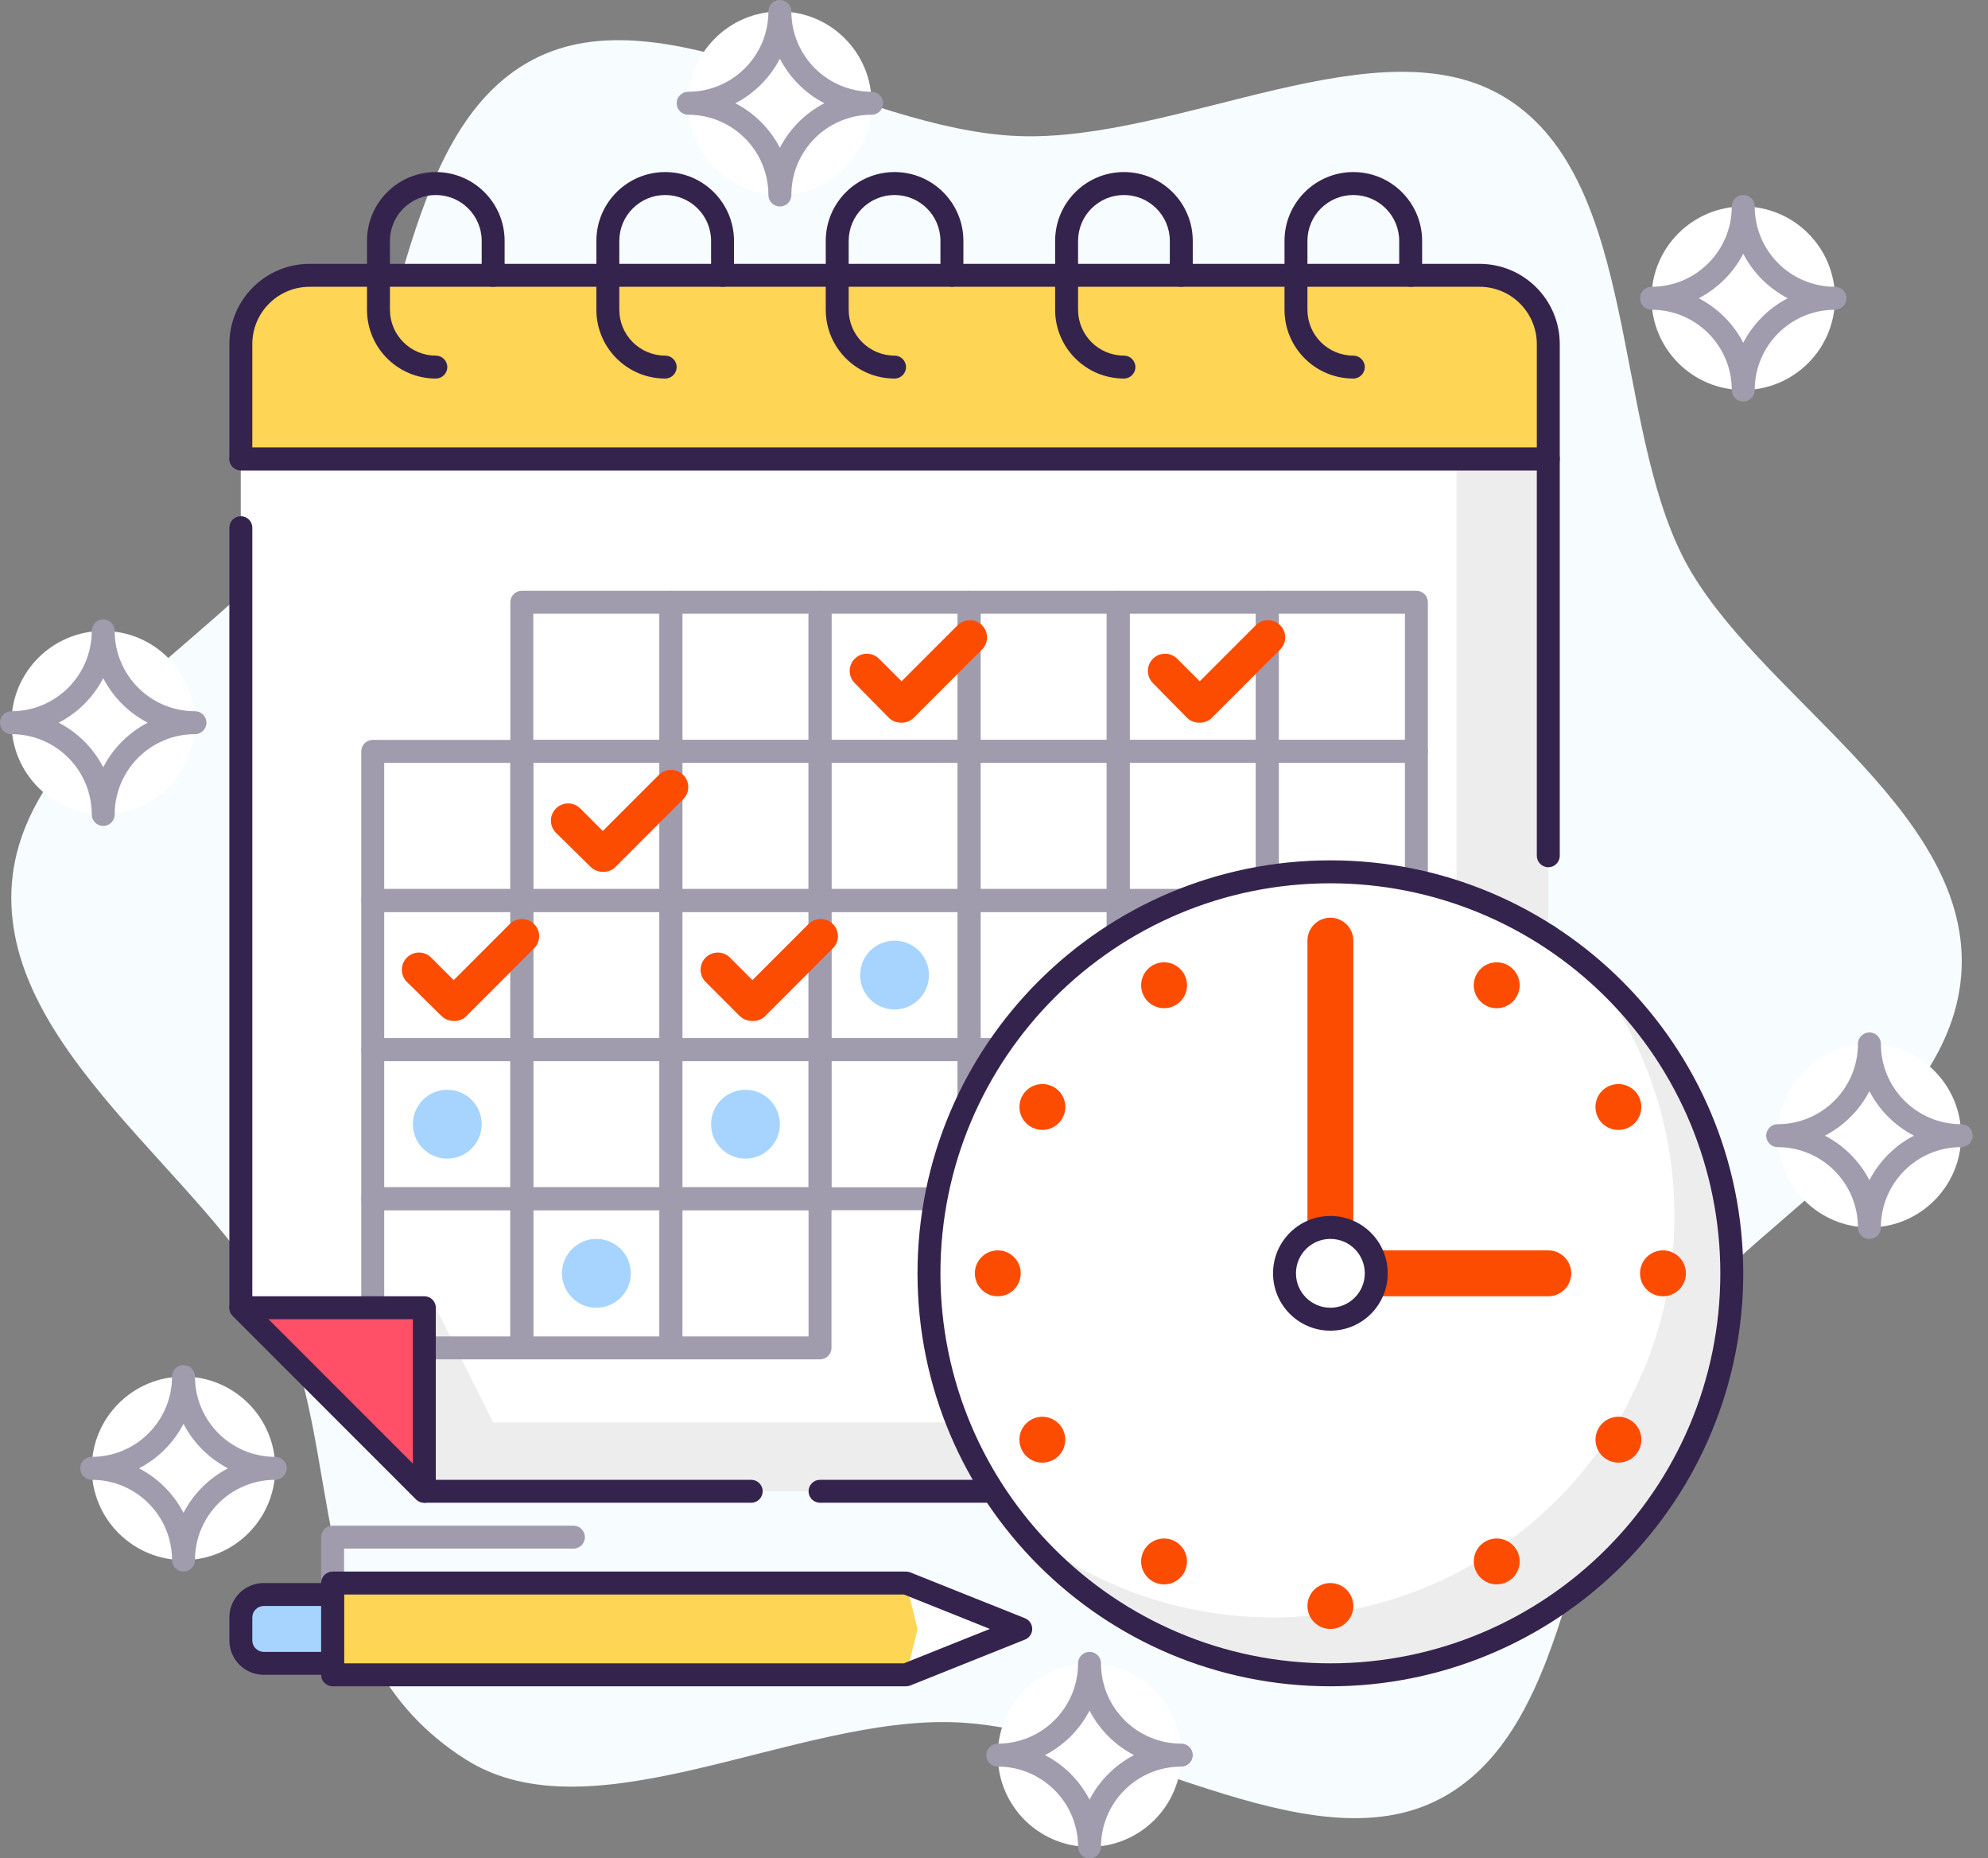 <?xml version="1.0" encoding="UTF-8"?>
<svg width="107px" height="100px" viewBox="0 0 107 100" version="1.1" xmlns="http://www.w3.org/2000/svg" xmlns:xlink="http://www.w3.org/1999/xlink">
    <rect x="0" y="0" width="107" height="100" fill="#808080" stroke="none"/>
    <title>Over a Decade of Experience Icon</title>
    <g id="Page-1" stroke="none" stroke-width="1" fill="none" fill-rule="evenodd">
        <g id="Grahpics-&amp;-Icons-for-3rd-Tier-Pages" transform="translate(-296, -11525)" fill-rule="nonzero">
            <g id="Web-Testing" transform="translate(235, 10642)">
                <g id="Over-a-Decade-of-Experience-Icon" transform="translate(61, 883)">
                    <path d="M90.667,30.136 C86.79,22.728 88.198,9.802 81.136,5.327 C74.346,1.006 63.42,7.667 54.778,7.321 C46.136,6.975 35.802,-0.562 28.66,3.222 C21.296,7.123 21.648,20.111 17.198,27.191 C12.883,34.049 0.969,39.198 0.617,47.895 C0.265,56.593 11.025,63.235 14.815,70.42 C18.698,77.827 16.012,88.938 25.068,94.679 C31.895,99 42.784,92.333 51.426,92.679 C60.068,93.025 70.407,100.562 77.543,96.778 C84.907,92.877 84.556,79.889 89.006,72.809 C93.327,65.951 105.235,60.802 105.58,52.105 C105.926,43.407 94.444,37.321 90.667,30.136 Z" id="Path" fill="#F7FCFF"></path>
                    <path d="M12.963,24.691 L83.333,24.691 L83.333,76.543 C83.333,78.589 81.675,80.247 79.63,80.247 L25.309,80.247 L12.963,67.901 L12.963,24.691 Z" id="Path" fill="#EDEDED"></path>
                    <polygon id="Path" fill="#FFFFFF" points="12.963 24.691 78.395 24.691 78.395 76.543 19.136 76.543 12.963 70.37"></polygon>
                    <polygon id="Path" fill="#EDEDED" points="23.457 80.247 28.395 80.247 23.457 70.37"></polygon>
                    <path d="M83.333,46.667 C82.992,46.667 82.716,46.39 82.716,46.049 L82.716,25.309 L12.963,25.309 C12.622,25.309 12.346,25.032 12.346,24.691 C12.346,24.35 12.622,24.074 12.963,24.074 L83.333,24.074 C83.674,24.074 83.951,24.35 83.951,24.691 L83.951,46.049 C83.951,46.39 83.674,46.667 83.333,46.667 Z" id="Path" fill="#34234D"></path>
                    <path d="M40.432,80.864 L22.84,80.864 C22.675,80.865 22.518,80.801 22.401,80.685 L12.525,70.809 C12.409,70.692 12.345,70.534 12.346,70.37 L12.346,28.395 C12.346,28.054 12.622,27.778 12.963,27.778 C13.304,27.778 13.58,28.054 13.58,28.395 L13.58,70.117 L23.093,79.63 L40.432,79.63 C40.773,79.63 41.049,79.906 41.049,80.247 C41.049,80.588 40.773,80.864 40.432,80.864 Z" id="Path" fill="#34234D"></path>
                    <path d="M79.63,80.864 L44.136,80.864 C43.795,80.864 43.519,80.588 43.519,80.247 C43.519,79.906 43.795,79.63 44.136,79.63 L79.63,79.63 C81.334,79.63 82.716,78.248 82.716,76.543 L82.716,50.37 C82.716,50.029 82.992,49.753 83.333,49.753 C83.674,49.753 83.951,50.029 83.951,50.37 L83.951,76.543 C83.951,78.93 82.016,80.864 79.63,80.864 L79.63,80.864 Z" id="Path" fill="#34234D"></path>
                    <path d="M17.901,85.802 C17.56,85.802 17.284,85.526 17.284,85.185 L17.284,82.716 C17.284,82.375 17.56,82.099 17.901,82.099 L30.864,82.099 C31.205,82.099 31.481,82.375 31.481,82.716 C31.481,83.057 31.205,83.333 30.864,83.333 L18.519,83.333 L18.519,85.185 C18.519,85.526 18.242,85.802 17.901,85.802 Z" id="Path" fill="#A09CAD"></path>
                    <polygon id="Path" fill="#FFFFFF" points="17.901 85.185 48.765 85.185 54.938 87.654 48.765 90.123 17.901 90.123"></polygon>
                    <polygon id="Path" fill="#FFD555" points="17.901 85.185 48.765 85.185 49.383 87.654 48.765 90.123 17.901 90.123"></polygon>
                    <polygon id="Path" fill="#FFD555" points="49.383 87.654 48.765 90.123 17.901 90.123 17.901 87.654"></polygon>
                    <path d="M48.765,90.741 L17.901,90.741 C17.56,90.741 17.284,90.464 17.284,90.123 L17.284,85.185 C17.284,84.844 17.56,84.568 17.901,84.568 L48.765,84.568 C48.844,84.567 48.921,84.581 48.994,84.611 L55.167,87.08 C55.402,87.173 55.557,87.401 55.557,87.654 C55.557,87.908 55.402,88.135 55.167,88.228 L48.994,90.698 C48.921,90.727 48.844,90.742 48.765,90.741 Z M18.519,89.506 L48.648,89.506 L53.278,87.654 L48.648,85.802 L18.519,85.802 L18.519,89.506 Z" id="Shape" fill="#34234D"></path>
                    <path d="M12.963,14.815 L83.333,14.815 L83.333,20.988 C83.333,23.033 81.675,24.691 79.63,24.691 L16.667,24.691 C14.621,24.691 12.963,23.033 12.963,20.988 L12.963,14.815 Z" id="Path" fill="#FF6E86" transform="translate(48.148, 19.753) rotate(180) translate(-48.148, -19.753) "></path>
                    <path d="M12.963,14.815 L83.333,14.815 L83.333,20.988 C83.333,23.033 81.675,24.691 79.63,24.691 L16.667,24.691 C14.621,24.691 12.963,23.033 12.963,20.988 L12.963,14.815 Z" id="Path" fill="#FFD555" transform="translate(48.148, 19.753) rotate(180) translate(-48.148, -19.753) "></path>
                    <path d="M17.284,17.284 L83.333,17.284 L83.333,22.222 C83.333,23.586 82.228,24.691 80.864,24.691 L19.753,24.691 C18.389,24.691 17.284,23.586 17.284,22.222 L17.284,17.284 Z" id="Path" fill="#FFD555" transform="translate(50.309, 20.988) rotate(180) translate(-50.309, -20.988) "></path>
                    <path d="M83.333,25.309 L12.963,25.309 C12.622,25.309 12.346,25.032 12.346,24.691 L12.346,18.519 C12.346,16.132 14.28,14.198 16.667,14.198 L79.63,14.198 C82.016,14.198 83.951,16.132 83.951,18.519 L83.951,24.691 C83.951,25.032 83.674,25.309 83.333,25.309 Z M13.58,24.074 L82.716,24.074 L82.716,18.519 C82.716,16.814 81.334,15.432 79.63,15.432 L16.667,15.432 C14.962,15.432 13.58,16.814 13.58,18.519 L13.58,24.074 Z" id="Shape" fill="#34234D"></path>
                    <path d="M68.21,65.123 L60.185,65.123 C59.844,65.123 59.568,64.847 59.568,64.506 L59.568,56.481 C59.568,56.141 59.844,55.864 60.185,55.864 L68.21,55.864 C68.551,55.864 68.827,56.141 68.827,56.481 L68.827,64.506 C68.827,64.847 68.551,65.123 68.21,65.123 Z M60.802,63.889 L67.593,63.889 L67.593,57.099 L60.802,57.099 L60.802,63.889 Z" id="Shape" fill="#A09CAD"></path>
                    <path d="M76.235,65.123 L68.21,65.123 C67.869,65.123 67.593,64.847 67.593,64.506 L67.593,56.481 C67.593,56.141 67.869,55.864 68.21,55.864 L76.235,55.864 C76.575,55.864 76.852,56.141 76.852,56.481 L76.852,64.506 C76.852,64.847 76.575,65.123 76.235,65.123 Z M68.827,63.889 L75.617,63.889 L75.617,57.099 L68.827,57.099 L68.827,63.889 Z" id="Shape" fill="#A09CAD"></path>
                    <path d="M60.185,65.123 L52.16,65.123 C51.82,65.123 51.543,64.847 51.543,64.506 L51.543,56.481 C51.543,56.141 51.82,55.864 52.16,55.864 L60.185,55.864 C60.526,55.864 60.802,56.141 60.802,56.481 L60.802,64.506 C60.802,64.847 60.526,65.123 60.185,65.123 Z M52.778,63.889 L59.568,63.889 L59.568,57.099 L52.778,57.099 L52.778,63.889 Z" id="Shape" fill="#A09CAD"></path>
                    <path d="M44.136,65.123 L36.111,65.123 C35.77,65.123 35.494,64.847 35.494,64.506 L35.494,56.481 C35.494,56.141 35.77,55.864 36.111,55.864 L44.136,55.864 C44.477,55.864 44.753,56.141 44.753,56.481 L44.753,64.506 C44.753,64.847 44.477,65.123 44.136,65.123 Z M36.728,63.889 L43.519,63.889 L43.519,57.099 L36.728,57.099 L36.728,63.889 Z" id="Shape" fill="#A09CAD"></path>
                    <path d="M52.16,65.123 L44.136,65.123 C43.795,65.123 43.519,64.847 43.519,64.506 L43.519,56.481 C43.519,56.141 43.795,55.864 44.136,55.864 L52.16,55.864 C52.501,55.864 52.778,56.141 52.778,56.481 L52.778,64.506 C52.778,64.847 52.501,65.123 52.16,65.123 Z M44.753,63.889 L51.543,63.889 L51.543,57.099 L44.753,57.099 L44.753,63.889 Z" id="Shape" fill="#A09CAD"></path>
                    <path d="M36.111,65.123 L28.086,65.123 C27.746,65.123 27.469,64.847 27.469,64.506 L27.469,56.481 C27.469,56.141 27.746,55.864 28.086,55.864 L36.111,55.864 C36.452,55.864 36.728,56.141 36.728,56.481 L36.728,64.506 C36.728,64.847 36.452,65.123 36.111,65.123 Z M28.704,63.889 L35.494,63.889 L35.494,57.099 L28.704,57.099 L28.704,63.889 Z" id="Shape" fill="#A09CAD"></path>
                    <path d="M28.086,65.123 L20.062,65.123 C19.721,65.123 19.444,64.847 19.444,64.506 L19.444,56.481 C19.444,56.141 19.721,55.864 20.062,55.864 L28.086,55.864 C28.427,55.864 28.704,56.141 28.704,56.481 L28.704,64.506 C28.704,64.847 28.427,65.123 28.086,65.123 Z M20.679,63.889 L27.469,63.889 L27.469,57.099 L20.679,57.099 L20.679,63.889 Z" id="Shape" fill="#A09CAD"></path>
                    <path d="M68.21,57.099 L60.185,57.099 C59.844,57.099 59.568,56.822 59.568,56.481 L59.568,48.457 C59.568,48.116 59.844,47.84 60.185,47.84 L68.21,47.84 C68.551,47.84 68.827,48.116 68.827,48.457 L68.827,56.481 C68.827,56.822 68.551,57.099 68.21,57.099 Z M60.802,55.864 L67.593,55.864 L67.593,49.074 L60.802,49.074 L60.802,55.864 Z" id="Shape" fill="#A09CAD"></path>
                    <path d="M76.235,57.099 L68.21,57.099 C67.869,57.099 67.593,56.822 67.593,56.481 L67.593,48.457 C67.593,48.116 67.869,47.84 68.21,47.84 L76.235,47.84 C76.575,47.84 76.852,48.116 76.852,48.457 L76.852,56.481 C76.852,56.822 76.575,57.099 76.235,57.099 Z M68.827,55.864 L75.617,55.864 L75.617,49.074 L68.827,49.074 L68.827,55.864 Z" id="Shape" fill="#A09CAD"></path>
                    <path d="M60.185,57.099 L52.16,57.099 C51.82,57.099 51.543,56.822 51.543,56.481 L51.543,48.457 C51.543,48.116 51.82,47.84 52.16,47.84 L60.185,47.84 C60.526,47.84 60.802,48.116 60.802,48.457 L60.802,56.481 C60.802,56.822 60.526,57.099 60.185,57.099 Z M52.778,55.864 L59.568,55.864 L59.568,49.074 L52.778,49.074 L52.778,55.864 Z" id="Shape" fill="#A09CAD"></path>
                    <path d="M44.136,57.099 L36.111,57.099 C35.77,57.099 35.494,56.822 35.494,56.481 L35.494,48.457 C35.494,48.116 35.77,47.84 36.111,47.84 L44.136,47.84 C44.477,47.84 44.753,48.116 44.753,48.457 L44.753,56.481 C44.753,56.822 44.477,57.099 44.136,57.099 Z M36.728,55.864 L43.519,55.864 L43.519,49.074 L36.728,49.074 L36.728,55.864 Z" id="Shape" fill="#A09CAD"></path>
                    <path d="M52.16,57.099 L44.136,57.099 C43.795,57.099 43.519,56.822 43.519,56.481 L43.519,48.457 C43.519,48.116 43.795,47.84 44.136,47.84 L52.16,47.84 C52.501,47.84 52.778,48.116 52.778,48.457 L52.778,56.481 C52.778,56.822 52.501,57.099 52.16,57.099 Z M44.753,55.864 L51.543,55.864 L51.543,49.074 L44.753,49.074 L44.753,55.864 Z" id="Shape" fill="#A09CAD"></path>
                    <path d="M36.111,57.099 L28.086,57.099 C27.746,57.099 27.469,56.822 27.469,56.481 L27.469,48.457 C27.469,48.116 27.746,47.84 28.086,47.84 L36.111,47.84 C36.452,47.84 36.728,48.116 36.728,48.457 L36.728,56.481 C36.728,56.822 36.452,57.099 36.111,57.099 Z M28.704,55.864 L35.494,55.864 L35.494,49.074 L28.704,49.074 L28.704,55.864 Z" id="Shape" fill="#A09CAD"></path>
                    <path d="M28.086,57.099 L20.062,57.099 C19.721,57.099 19.444,56.822 19.444,56.481 L19.444,48.457 C19.444,48.116 19.721,47.84 20.062,47.84 L28.086,47.84 C28.427,47.84 28.704,48.116 28.704,48.457 L28.704,56.481 C28.704,56.822 28.427,57.099 28.086,57.099 Z M20.679,55.864 L27.469,55.864 L27.469,49.074 L20.679,49.074 L20.679,55.864 Z" id="Shape" fill="#A09CAD"></path>
                    <path d="M68.21,49.074 L60.185,49.074 C59.844,49.074 59.568,48.798 59.568,48.457 L59.568,40.432 C59.568,40.091 59.844,39.815 60.185,39.815 L68.21,39.815 C68.551,39.815 68.827,40.091 68.827,40.432 L68.827,48.457 C68.827,48.798 68.551,49.074 68.21,49.074 Z M60.802,47.84 L67.593,47.84 L67.593,41.049 L60.802,41.049 L60.802,47.84 Z" id="Shape" fill="#A09CAD"></path>
                    <path d="M76.235,49.074 L68.21,49.074 C67.869,49.074 67.593,48.798 67.593,48.457 L67.593,40.432 C67.593,40.091 67.869,39.815 68.21,39.815 L76.235,39.815 C76.575,39.815 76.852,40.091 76.852,40.432 L76.852,48.457 C76.852,48.798 76.575,49.074 76.235,49.074 Z M68.827,47.84 L75.617,47.84 L75.617,41.049 L68.827,41.049 L68.827,47.84 Z" id="Shape" fill="#A09CAD"></path>
                    <path d="M60.185,49.074 L52.16,49.074 C51.82,49.074 51.543,48.798 51.543,48.457 L51.543,40.432 C51.543,40.091 51.82,39.815 52.16,39.815 L60.185,39.815 C60.526,39.815 60.802,40.091 60.802,40.432 L60.802,48.457 C60.802,48.798 60.526,49.074 60.185,49.074 Z M52.778,47.84 L59.568,47.84 L59.568,41.049 L52.778,41.049 L52.778,47.84 Z" id="Shape" fill="#A09CAD"></path>
                    <path d="M44.136,49.074 L36.111,49.074 C35.77,49.074 35.494,48.798 35.494,48.457 L35.494,40.432 C35.494,40.091 35.77,39.815 36.111,39.815 L44.136,39.815 C44.477,39.815 44.753,40.091 44.753,40.432 L44.753,48.457 C44.753,48.798 44.477,49.074 44.136,49.074 Z M36.728,47.84 L43.519,47.84 L43.519,41.049 L36.728,41.049 L36.728,47.84 Z" id="Shape" fill="#A09CAD"></path>
                    <path d="M52.16,49.074 L44.136,49.074 C43.795,49.074 43.519,48.798 43.519,48.457 L43.519,40.432 C43.519,40.091 43.795,39.815 44.136,39.815 L52.16,39.815 C52.501,39.815 52.778,40.091 52.778,40.432 L52.778,48.457 C52.778,48.798 52.501,49.074 52.16,49.074 Z M44.753,47.84 L51.543,47.84 L51.543,41.049 L44.753,41.049 L44.753,47.84 Z" id="Shape" fill="#A09CAD"></path>
                    <path d="M36.111,49.074 L28.086,49.074 C27.746,49.074 27.469,48.798 27.469,48.457 L27.469,40.432 C27.469,40.091 27.746,39.815 28.086,39.815 L36.111,39.815 C36.452,39.815 36.728,40.091 36.728,40.432 L36.728,48.457 C36.728,48.798 36.452,49.074 36.111,49.074 Z M28.704,47.84 L35.494,47.84 L35.494,41.049 L28.704,41.049 L28.704,47.84 Z" id="Shape" fill="#A09CAD"></path>
                    <path d="M28.086,49.074 L20.062,49.074 C19.721,49.074 19.444,48.798 19.444,48.457 L19.444,40.432 C19.444,40.091 19.721,39.815 20.062,39.815 L28.086,39.815 C28.427,39.815 28.704,40.091 28.704,40.432 L28.704,48.457 C28.704,48.798 28.427,49.074 28.086,49.074 Z M20.679,47.84 L27.469,47.84 L27.469,41.049 L20.679,41.049 L20.679,47.84 Z" id="Shape" fill="#A09CAD"></path>
                    <path d="M68.21,41.049 L60.185,41.049 C59.844,41.049 59.568,40.773 59.568,40.432 L59.568,32.407 C59.568,32.066 59.844,31.79 60.185,31.79 L68.21,31.79 C68.551,31.79 68.827,32.066 68.827,32.407 L68.827,40.432 C68.827,40.773 68.551,41.049 68.21,41.049 Z M60.802,39.815 L67.593,39.815 L67.593,33.025 L60.802,33.025 L60.802,39.815 Z" id="Shape" fill="#A09CAD"></path>
                    <path d="M76.235,41.049 L68.21,41.049 C67.869,41.049 67.593,40.773 67.593,40.432 L67.593,32.407 C67.593,32.066 67.869,31.79 68.21,31.79 L76.235,31.79 C76.575,31.79 76.852,32.066 76.852,32.407 L76.852,40.432 C76.852,40.773 76.575,41.049 76.235,41.049 Z M68.827,39.815 L75.617,39.815 L75.617,33.025 L68.827,33.025 L68.827,39.815 Z" id="Shape" fill="#A09CAD"></path>
                    <path d="M60.185,41.049 L52.16,41.049 C51.82,41.049 51.543,40.773 51.543,40.432 L51.543,32.407 C51.543,32.066 51.82,31.79 52.16,31.79 L60.185,31.79 C60.526,31.79 60.802,32.066 60.802,32.407 L60.802,40.432 C60.802,40.773 60.526,41.049 60.185,41.049 Z M52.778,39.815 L59.568,39.815 L59.568,33.025 L52.778,33.025 L52.778,39.815 Z" id="Shape" fill="#A09CAD"></path>
                    <path d="M44.136,41.049 L36.111,41.049 C35.77,41.049 35.494,40.773 35.494,40.432 L35.494,32.407 C35.494,32.066 35.77,31.79 36.111,31.79 L44.136,31.79 C44.477,31.79 44.753,32.066 44.753,32.407 L44.753,40.432 C44.753,40.773 44.477,41.049 44.136,41.049 Z M36.728,39.815 L43.519,39.815 L43.519,33.025 L36.728,33.025 L36.728,39.815 Z" id="Shape" fill="#A09CAD"></path>
                    <path d="M36.111,41.049 L28.086,41.049 C27.746,41.049 27.469,40.773 27.469,40.432 L27.469,32.407 C27.469,32.066 27.746,31.79 28.086,31.79 L36.111,31.79 C36.452,31.79 36.728,32.066 36.728,32.407 L36.728,40.432 C36.728,40.773 36.452,41.049 36.111,41.049 Z M28.704,39.815 L35.494,39.815 L35.494,33.025 L28.704,33.025 L28.704,39.815 Z" id="Shape" fill="#A09CAD"></path>
                    <path d="M52.16,41.049 L44.136,41.049 C43.795,41.049 43.519,40.773 43.519,40.432 L43.519,32.407 C43.519,32.066 43.795,31.79 44.136,31.79 L52.16,31.79 C52.501,31.79 52.778,32.066 52.778,32.407 L52.778,40.432 C52.778,40.773 52.501,41.049 52.16,41.049 Z M44.753,39.815 L51.543,39.815 L51.543,33.025 L44.753,33.025 L44.753,39.815 Z" id="Shape" fill="#A09CAD"></path>
                    <path d="M44.136,73.148 L36.111,73.148 C35.77,73.148 35.494,72.872 35.494,72.531 L35.494,64.506 C35.494,64.165 35.77,63.889 36.111,63.889 L44.136,63.889 C44.477,63.889 44.753,64.165 44.753,64.506 L44.753,72.531 C44.753,72.872 44.477,73.148 44.136,73.148 Z M36.728,71.914 L43.519,71.914 L43.519,65.123 L36.728,65.123 L36.728,71.914 Z" id="Shape" fill="#A09CAD"></path>
                    <path d="M36.111,73.148 L28.086,73.148 C27.746,73.148 27.469,72.872 27.469,72.531 L27.469,64.506 C27.469,64.165 27.746,63.889 28.086,63.889 L36.111,63.889 C36.452,63.889 36.728,64.165 36.728,64.506 L36.728,72.531 C36.728,72.872 36.452,73.148 36.111,73.148 Z M28.704,71.914 L35.494,71.914 L35.494,65.123 L28.704,65.123 L28.704,71.914 Z" id="Shape" fill="#A09CAD"></path>
                    <path d="M28.086,73.148 L20.062,73.148 C19.721,73.148 19.444,72.872 19.444,72.531 L19.444,64.506 C19.444,64.165 19.721,63.889 20.062,63.889 L28.086,63.889 C28.427,63.889 28.704,64.165 28.704,64.506 L28.704,72.531 C28.704,72.872 28.427,73.148 28.086,73.148 Z M20.679,71.914 L27.469,71.914 L27.469,65.123 L20.679,65.123 L20.679,71.914 Z" id="Shape" fill="#A09CAD"></path>
                    <polygon id="Path" fill="#FF5067" points="12.963 70.37 22.84 80.247 22.84 70.37"></polygon>
                    <path d="M22.84,80.864 C22.675,80.865 22.518,80.801 22.401,80.685 L12.525,70.809 C12.35,70.631 12.298,70.366 12.395,70.136 C12.49,69.905 12.714,69.754 12.963,69.753 L22.84,69.753 C23.18,69.753 23.457,70.029 23.457,70.37 L23.457,80.247 C23.456,80.496 23.305,80.72 23.074,80.815 C23.001,80.849 22.92,80.866 22.84,80.864 L22.84,80.864 Z M14.451,70.988 L22.222,78.759 L22.222,70.988 L14.451,70.988 Z" id="Shape" fill="#34234D"></path>
                    <path d="M48.148,20.37 C46.103,20.37 44.444,18.712 44.444,16.667 L44.444,12.963 C44.444,10.917 46.103,9.259 48.148,9.259 C50.194,9.259 51.852,10.917 51.852,12.963 L51.852,14.815 C51.852,15.156 51.575,15.432 51.235,15.432 C50.894,15.432 50.617,15.156 50.617,14.815 L50.617,12.963 C50.617,11.599 49.512,10.494 48.148,10.494 C46.784,10.494 45.679,11.599 45.679,12.963 L45.679,16.667 C45.679,18.03 46.784,19.136 48.148,19.136 C48.489,19.136 48.765,19.412 48.765,19.753 C48.765,20.094 48.489,20.37 48.148,20.37 Z" id="Path" fill="#34234D"></path>
                    <path d="M60.494,20.37 C58.448,20.37 56.79,18.712 56.79,16.667 L56.79,12.963 C56.79,10.917 58.448,9.259 60.494,9.259 C62.539,9.259 64.198,10.917 64.198,12.963 L64.198,14.815 C64.198,15.156 63.921,15.432 63.58,15.432 C63.239,15.432 62.963,15.156 62.963,14.815 L62.963,12.963 C62.963,11.599 61.857,10.494 60.494,10.494 C59.13,10.494 58.025,11.599 58.025,12.963 L58.025,16.667 C58.025,18.03 59.13,19.136 60.494,19.136 C60.835,19.136 61.111,19.412 61.111,19.753 C61.111,20.094 60.835,20.37 60.494,20.37 Z" id="Path" fill="#34234D"></path>
                    <path d="M72.84,20.37 C70.794,20.37 69.136,18.712 69.136,16.667 L69.136,12.963 C69.136,10.917 70.794,9.259 72.84,9.259 C74.885,9.259 76.543,10.917 76.543,12.963 L76.543,14.815 C76.543,15.156 76.267,15.432 75.926,15.432 C75.585,15.432 75.309,15.156 75.309,14.815 L75.309,12.963 C75.309,11.599 74.203,10.494 72.84,10.494 C71.476,10.494 70.37,11.599 70.37,12.963 L70.37,16.667 C70.37,18.03 71.476,19.136 72.84,19.136 C73.18,19.136 73.457,19.412 73.457,19.753 C73.457,20.094 73.18,20.37 72.84,20.37 L72.84,20.37 Z" id="Path" fill="#34234D"></path>
                    <path d="M23.457,20.37 C21.411,20.37 19.753,18.712 19.753,16.667 L19.753,12.963 C19.753,10.917 21.411,9.259 23.457,9.259 C25.502,9.259 27.16,10.917 27.16,12.963 L27.16,14.815 C27.16,15.156 26.884,15.432 26.543,15.432 C26.202,15.432 25.926,15.156 25.926,14.815 L25.926,12.963 C25.926,11.599 24.82,10.494 23.457,10.494 C22.093,10.494 20.988,11.599 20.988,12.963 L20.988,16.667 C20.988,18.03 22.093,19.136 23.457,19.136 C23.798,19.136 24.074,19.412 24.074,19.753 C24.074,20.094 23.798,20.37 23.457,20.37 Z" id="Path" fill="#34234D"></path>
                    <path d="M35.802,20.37 C33.757,20.37 32.099,18.712 32.099,16.667 L32.099,12.963 C32.099,10.917 33.757,9.259 35.802,9.259 C37.848,9.259 39.506,10.917 39.506,12.963 L39.506,14.815 C39.506,15.156 39.23,15.432 38.889,15.432 C38.548,15.432 38.272,15.156 38.272,14.815 L38.272,12.963 C38.272,11.599 37.166,10.494 35.802,10.494 C34.439,10.494 33.333,11.599 33.333,12.963 L33.333,16.667 C33.333,18.03 34.439,19.136 35.802,19.136 C36.143,19.136 36.42,19.412 36.42,19.753 C36.42,20.094 36.143,20.37 35.802,20.37 Z" id="Path" fill="#34234D"></path>
                    <path d="M85.259,51.778 C92.255,60.37 91.617,72.861 83.783,80.696 C75.948,88.531 63.456,89.169 54.864,82.173 C60.071,88.567 68.464,91.441 76.497,89.578 C84.53,87.716 90.803,81.444 92.665,73.41 C94.527,65.377 91.654,56.984 85.259,51.778 L85.259,51.778 Z" id="Path" fill="#EDEDED"></path>
                    <path d="M90.123,65.432 C90.129,60.455 88.41,55.63 85.259,51.778 C76.667,44.782 64.176,45.42 56.341,53.255 C48.506,61.089 47.868,73.581 54.864,82.173 C61.328,87.445 70.25,88.524 77.785,84.947 C85.32,81.369 90.123,73.773 90.123,65.432 Z" id="Path" fill="#FFFFFF"></path>
                    <path d="M71.605,90.741 C59.332,90.741 49.383,80.792 49.383,68.519 C49.383,56.246 59.332,46.296 71.605,46.296 C83.878,46.296 93.827,56.246 93.827,68.519 C93.827,74.412 91.486,80.065 87.318,84.232 C83.151,88.399 77.499,90.741 71.605,90.741 L71.605,90.741 Z M71.605,47.531 C60.014,47.531 50.617,56.927 50.617,68.519 C50.617,80.11 60.014,89.506 71.605,89.506 C83.196,89.506 92.593,80.11 92.593,68.519 C92.593,62.952 90.381,57.614 86.445,53.678 C82.51,49.742 77.171,47.531 71.605,47.531 Z" id="Shape" fill="#34234D"></path>
                    <circle id="Oval" fill="#FC4C02" cx="53.704" cy="68.519" r="1.235"></circle>
                    <circle id="Oval" fill="#FC4C02" cx="89.506" cy="68.519" r="1.235"></circle>
                    <path d="M55.031,78.086 C55.37,78.678 56.125,78.882 56.716,78.543 C57.307,78.204 57.512,77.45 57.173,76.858 C56.834,76.267 56.079,76.062 55.488,76.401 C55.204,76.564 54.996,76.833 54.91,77.149 C54.825,77.465 54.868,77.802 55.031,78.086 Z" id="Path" fill="#FC4C02"></path>
                    <path d="M86.037,60.185 C86.287,60.618 86.772,60.858 87.268,60.792 C87.763,60.727 88.17,60.37 88.299,59.887 C88.428,59.405 88.254,58.892 87.857,58.588 C87.46,58.284 86.92,58.25 86.488,58.5 C85.898,58.841 85.697,59.595 86.037,60.185 L86.037,60.185 Z" id="Path" fill="#FC4C02"></path>
                    <path d="M62.037,85.093 C62.627,85.432 63.381,85.23 63.722,84.641 C64.063,84.051 63.862,83.297 63.273,82.955 C62.684,82.613 61.929,82.813 61.586,83.401 C61.421,83.685 61.376,84.023 61.46,84.341 C61.545,84.658 61.752,84.929 62.037,85.093 Z" id="Path" fill="#FC4C02"></path>
                    <path d="M79.938,54.086 C80.371,54.337 80.911,54.302 81.308,53.998 C81.704,53.695 81.879,53.182 81.75,52.699 C81.621,52.217 81.214,51.859 80.718,51.794 C80.223,51.729 79.737,51.969 79.488,52.401 C79.147,52.991 79.349,53.745 79.938,54.086 Z" id="Path" fill="#FC4C02"></path>
                    <path d="M81.173,85.093 C81.764,84.753 81.969,83.999 81.63,83.407 C81.29,82.816 80.536,82.612 79.944,82.951 C79.353,83.29 79.148,84.044 79.488,84.636 C79.651,84.92 79.92,85.128 80.236,85.213 C80.552,85.299 80.889,85.255 81.173,85.093 Z" id="Path" fill="#FC4C02"></path>
                    <path d="M63.272,54.086 C63.704,53.837 63.944,53.351 63.879,52.856 C63.813,52.361 63.456,51.953 62.974,51.824 C62.491,51.695 61.978,51.87 61.675,52.266 C61.371,52.663 61.336,53.204 61.586,53.636 C61.928,54.225 62.682,54.427 63.272,54.086 L63.272,54.086 Z" id="Path" fill="#FC4C02"></path>
                    <path d="M88.179,78.086 C88.519,77.496 88.317,76.742 87.727,76.402 C87.137,76.061 86.383,76.262 86.041,76.851 C85.7,77.44 85.899,78.194 86.488,78.537 C86.772,78.702 87.11,78.748 87.427,78.663 C87.744,78.579 88.015,78.371 88.179,78.086 Z" id="Path" fill="#FC4C02"></path>
                    <path d="M57.173,60.185 C57.423,59.753 57.388,59.212 57.085,58.816 C56.781,58.419 56.268,58.245 55.786,58.374 C55.303,58.503 54.946,58.91 54.881,59.405 C54.815,59.9 55.055,60.386 55.488,60.636 C56.078,60.976 56.832,60.774 57.173,60.185 Z" id="Path" fill="#FC4C02"></path>
                    <circle id="Oval" fill="#FC4C02" cx="71.605" cy="86.42" r="1.235"></circle>
                    <path d="M83.333,69.753 L71.605,69.753 C70.923,69.753 70.37,69.2 70.37,68.519 L70.37,50.617 C70.37,49.935 70.923,49.383 71.605,49.383 C72.287,49.383 72.84,49.935 72.84,50.617 L72.84,67.284 L83.333,67.284 C84.015,67.284 84.568,67.837 84.568,68.519 C84.568,69.2 84.015,69.753 83.333,69.753 Z" id="Path" fill="#FC4C02"></path>
                    <circle id="Oval" fill="#FFFFFF" cx="71.605" cy="68.519" r="2.469"></circle>
                    <path d="M71.605,71.605 C69.9,71.605 68.519,70.223 68.519,68.519 C68.519,66.814 69.9,65.432 71.605,65.432 C73.31,65.432 74.691,66.814 74.691,68.519 C74.691,70.223 73.31,71.605 71.605,71.605 L71.605,71.605 Z M71.605,66.667 C70.582,66.667 69.753,67.496 69.753,68.519 C69.753,69.541 70.582,70.37 71.605,70.37 C72.628,70.37 73.457,69.541 73.457,68.519 C73.457,67.496 72.628,66.667 71.605,66.667 Z" id="Shape" fill="#34234D"></path>
                    <path d="M14.198,85.802 L17.901,85.802 L17.901,89.506 L14.198,89.506 C13.516,89.506 12.963,88.953 12.963,88.272 L12.963,87.037 C12.963,86.355 13.516,85.802 14.198,85.802 Z" id="Path" fill="#A6D4FF"></path>
                    <path d="M12.963,87.654 L17.901,87.654 L17.901,89.506 L14.198,89.506 C13.516,89.506 12.963,88.953 12.963,88.272 L12.963,87.654 Z" id="Path" fill="#A6D4FF"></path>
                    <path d="M17.901,90.123 L14.198,90.123 C13.175,90.123 12.346,89.294 12.346,88.272 L12.346,87.037 C12.346,86.014 13.175,85.185 14.198,85.185 L17.901,85.185 C18.242,85.185 18.519,85.462 18.519,85.802 L18.519,89.506 C18.519,89.847 18.242,90.123 17.901,90.123 Z M14.198,86.42 C13.857,86.42 13.58,86.696 13.58,87.037 L13.58,88.272 C13.58,88.613 13.857,88.889 14.198,88.889 L17.284,88.889 L17.284,86.42 L14.198,86.42 Z" id="Shape" fill="#34234D"></path>
                    <path d="M24.414,54.938 C24.168,54.937 23.933,54.84 23.759,54.667 L21.877,52.815 C21.537,52.45 21.547,51.881 21.899,51.529 C22.252,51.176 22.82,51.166 23.185,51.506 L24.42,52.741 L27.438,49.722 C27.801,49.365 28.384,49.365 28.747,49.722 C28.922,49.895 29.02,50.131 29.02,50.377 C29.02,50.622 28.922,50.858 28.747,51.031 L25.043,54.735 C24.866,54.878 24.641,54.951 24.414,54.938 Z" id="Path" fill="#FC4C02"></path>
                    <path d="M40.463,54.938 C40.218,54.937 39.983,54.84 39.809,54.667 L37.957,52.815 C37.617,52.45 37.627,51.881 37.979,51.529 C38.332,51.176 38.901,51.166 39.265,51.506 L40.5,52.741 L43.519,49.722 C43.881,49.365 44.464,49.365 44.827,49.722 C45.002,49.895 45.101,50.131 45.101,50.377 C45.101,50.622 45.002,50.858 44.827,51.031 L41.123,54.735 C40.938,54.886 40.701,54.959 40.463,54.938 Z" id="Path" fill="#FC4C02"></path>
                    <path d="M48.488,38.889 C48.242,38.888 48.007,38.79 47.833,38.617 L45.981,36.735 C45.642,36.37 45.652,35.801 46.004,35.449 C46.357,35.096 46.925,35.086 47.29,35.426 L48.525,36.66 L51.543,33.642 C51.906,33.284 52.489,33.284 52.852,33.642 C53.027,33.815 53.125,34.05 53.125,34.296 C53.125,34.542 53.027,34.778 52.852,34.951 L49.148,38.654 C48.968,38.817 48.73,38.901 48.488,38.889 Z" id="Path" fill="#FC4C02"></path>
                    <path d="M64.537,38.889 C64.292,38.888 64.057,38.79 63.883,38.617 L62.031,36.735 C61.691,36.37 61.701,35.801 62.054,35.449 C62.406,35.096 62.975,35.086 63.34,35.426 L64.574,36.66 L67.593,33.642 C67.955,33.284 68.538,33.284 68.901,33.642 C69.076,33.815 69.175,34.05 69.175,34.296 C69.175,34.542 69.076,34.778 68.901,34.951 L65.198,38.654 C65.017,38.817 64.78,38.901 64.537,38.889 Z" id="Path" fill="#FC4C02"></path>
                    <path d="M32.438,46.914 C32.193,46.913 31.958,46.815 31.784,46.642 L29.901,44.79 C29.561,44.425 29.571,43.857 29.924,43.504 C30.277,43.152 30.845,43.142 31.21,43.481 L32.444,44.716 L35.463,41.698 C35.826,41.34 36.409,41.34 36.772,41.698 C36.947,41.87 37.045,42.106 37.045,42.352 C37.045,42.598 36.947,42.833 36.772,43.006 L33.068,46.71 C32.891,46.854 32.666,46.926 32.438,46.914 Z" id="Path" fill="#FC4C02"></path>
                    <circle id="Oval" fill="#A6D4FF" cx="32.099" cy="68.519" r="1.852"></circle>
                    <circle id="Oval" fill="#A6D4FF" cx="24.074" cy="60.494" r="1.852"></circle>
                    <circle id="Oval" fill="#A6D4FF" cx="40.123" cy="60.494" r="1.852"></circle>
                    <circle id="Oval" fill="#A6D4FF" cx="48.148" cy="52.469" r="1.852"></circle>
                    <circle id="Oval" fill="#FFFFFF" cx="100.617" cy="61.111" r="4.938"></circle>
                    <path d="M100.617,66.667 C100.276,66.667 100,66.39 100,66.049 C100,63.663 98.065,61.728 95.679,61.728 C95.338,61.728 95.062,61.452 95.062,61.111 C95.062,60.77 95.338,60.494 95.679,60.494 C98.065,60.494 100,58.559 100,56.173 C100,55.832 100.276,55.556 100.617,55.556 C100.958,55.556 101.235,55.832 101.235,56.173 C101.235,58.559 103.169,60.494 105.556,60.494 C105.896,60.494 106.173,60.77 106.173,61.111 C106.173,61.452 105.896,61.728 105.556,61.728 C103.169,61.728 101.235,63.663 101.235,66.049 C101.235,66.39 100.958,66.667 100.617,66.667 Z M98.222,61.111 C99.248,61.643 100.085,62.48 100.617,63.506 C101.15,62.48 101.986,61.643 103.012,61.111 C101.986,60.579 101.15,59.742 100.617,58.716 C100.085,59.742 99.248,60.579 98.222,61.111 L98.222,61.111 Z" id="Shape" fill="#A09CAD"></path>
                    <circle id="Oval" fill="#FFFFFF" cx="58.642" cy="94.444" r="4.938"></circle>
                    <path d="M58.642,100 C58.301,100 58.025,99.724 58.025,99.383 C58.025,96.996 56.09,95.062 53.704,95.062 C53.363,95.062 53.086,94.785 53.086,94.444 C53.086,94.104 53.363,93.827 53.704,93.827 C56.09,93.827 58.025,91.893 58.025,89.506 C58.025,89.165 58.301,88.889 58.642,88.889 C58.983,88.889 59.259,89.165 59.259,89.506 C59.259,91.893 61.194,93.827 63.58,93.827 C63.921,93.827 64.198,94.104 64.198,94.444 C64.198,94.785 63.921,95.062 63.58,95.062 C61.194,95.062 59.259,96.996 59.259,99.383 C59.259,99.546 59.194,99.703 59.078,99.819 C58.963,99.935 58.806,100 58.642,100 Z M56.247,94.444 C57.273,94.977 58.11,95.813 58.642,96.84 C59.174,95.813 60.011,94.977 61.037,94.444 C60.011,93.912 59.174,93.076 58.642,92.049 C58.11,93.076 57.273,93.912 56.247,94.444 Z" id="Shape" fill="#A09CAD"></path>
                    <circle id="Oval" fill="#FFFFFF" cx="93.827" cy="16.049" r="4.938"></circle>
                    <path d="M93.827,21.605 C93.486,21.605 93.21,21.329 93.21,20.988 C93.21,18.601 91.275,16.667 88.889,16.667 C88.548,16.667 88.272,16.39 88.272,16.049 C88.272,15.708 88.548,15.432 88.889,15.432 C91.275,15.432 93.21,13.498 93.21,11.111 C93.21,10.77 93.486,10.494 93.827,10.494 C94.168,10.494 94.444,10.77 94.444,11.111 C94.444,13.498 96.379,15.432 98.765,15.432 C99.106,15.432 99.383,15.708 99.383,16.049 C99.383,16.39 99.106,16.667 98.765,16.667 C96.379,16.667 94.444,18.601 94.444,20.988 C94.444,21.329 94.168,21.605 93.827,21.605 Z M91.432,16.049 C92.458,16.582 93.295,17.418 93.827,18.444 C94.359,17.418 95.196,16.582 96.222,16.049 C95.196,15.517 94.359,14.681 93.827,13.654 C93.295,14.681 92.458,15.517 91.432,16.049 Z" id="Shape" fill="#A09CAD"></path>
                    <circle id="Oval" fill="#FFFFFF" cx="41.975" cy="5.556" r="4.938"></circle>
                    <path d="M41.975,11.111 C41.634,11.111 41.358,10.835 41.358,10.494 C41.358,8.107 39.423,6.173 37.037,6.173 C36.696,6.173 36.42,5.896 36.42,5.556 C36.42,5.215 36.696,4.938 37.037,4.938 C39.423,4.938 41.358,3.004 41.358,0.617 C41.358,0.276 41.634,0 41.975,0 C42.316,0 42.593,0.276 42.593,0.617 C42.593,3.004 44.527,4.938 46.914,4.938 C47.254,4.938 47.531,5.215 47.531,5.556 C47.531,5.896 47.254,6.173 46.914,6.173 C44.527,6.173 42.593,8.107 42.593,10.494 C42.593,10.835 42.316,11.111 41.975,11.111 Z M39.58,5.556 C40.606,6.088 41.443,6.924 41.975,7.951 C42.508,6.924 43.344,6.088 44.37,5.556 C43.344,5.023 42.508,4.187 41.975,3.16 C41.443,4.187 40.606,5.023 39.58,5.556 Z" id="Shape" fill="#A09CAD"></path>
                    <circle id="Oval" fill="#FFFFFF" cx="5.556" cy="38.889" r="4.938"></circle>
                    <path d="M5.556,44.444 C5.215,44.444 4.938,44.168 4.938,43.827 C4.938,41.441 3.004,39.506 0.617,39.506 C0.276,39.506 0,39.23 0,38.889 C0,38.548 0.276,38.272 0.617,38.272 C3.004,38.272 4.938,36.337 4.938,33.951 C4.938,33.61 5.215,33.333 5.556,33.333 C5.896,33.333 6.173,33.61 6.173,33.951 C6.173,36.337 8.107,38.272 10.494,38.272 C10.835,38.272 11.111,38.548 11.111,38.889 C11.111,39.23 10.835,39.506 10.494,39.506 C8.107,39.506 6.173,41.441 6.173,43.827 C6.173,44.168 5.896,44.444 5.556,44.444 Z M3.16,38.889 C4.187,39.421 5.023,40.258 5.556,41.284 C6.088,40.258 6.924,39.421 7.951,38.889 C6.924,38.357 6.088,37.52 5.556,36.494 C5.023,37.52 4.187,38.357 3.16,38.889 L3.16,38.889 Z" id="Shape" fill="#A09CAD"></path>
                    <circle id="Oval" fill="#FFFFFF" cx="9.877" cy="79.012" r="4.938"></circle>
                    <path d="M9.877,84.568 C9.536,84.568 9.259,84.292 9.259,83.951 C9.259,81.564 7.325,79.63 4.938,79.63 C4.597,79.63 4.321,79.353 4.321,79.012 C4.321,78.671 4.597,78.395 4.938,78.395 C7.325,78.395 9.259,76.46 9.259,74.074 C9.259,73.733 9.536,73.457 9.877,73.457 C10.217,73.457 10.494,73.733 10.494,74.074 C10.494,76.46 12.428,78.395 14.815,78.395 C15.156,78.395 15.432,78.671 15.432,79.012 C15.432,79.353 15.156,79.63 14.815,79.63 C12.428,79.63 10.494,81.564 10.494,83.951 C10.494,84.292 10.217,84.568 9.877,84.568 Z M7.481,79.012 C8.508,79.545 9.344,80.381 9.877,81.407 C10.409,80.381 11.245,79.545 12.272,79.012 C11.245,78.48 10.409,77.644 9.877,76.617 C9.344,77.644 8.508,78.48 7.481,79.012 L7.481,79.012 Z" id="Shape" fill="#A09CAD"></path>
                </g>
            </g>
        </g>
    </g>
</svg>